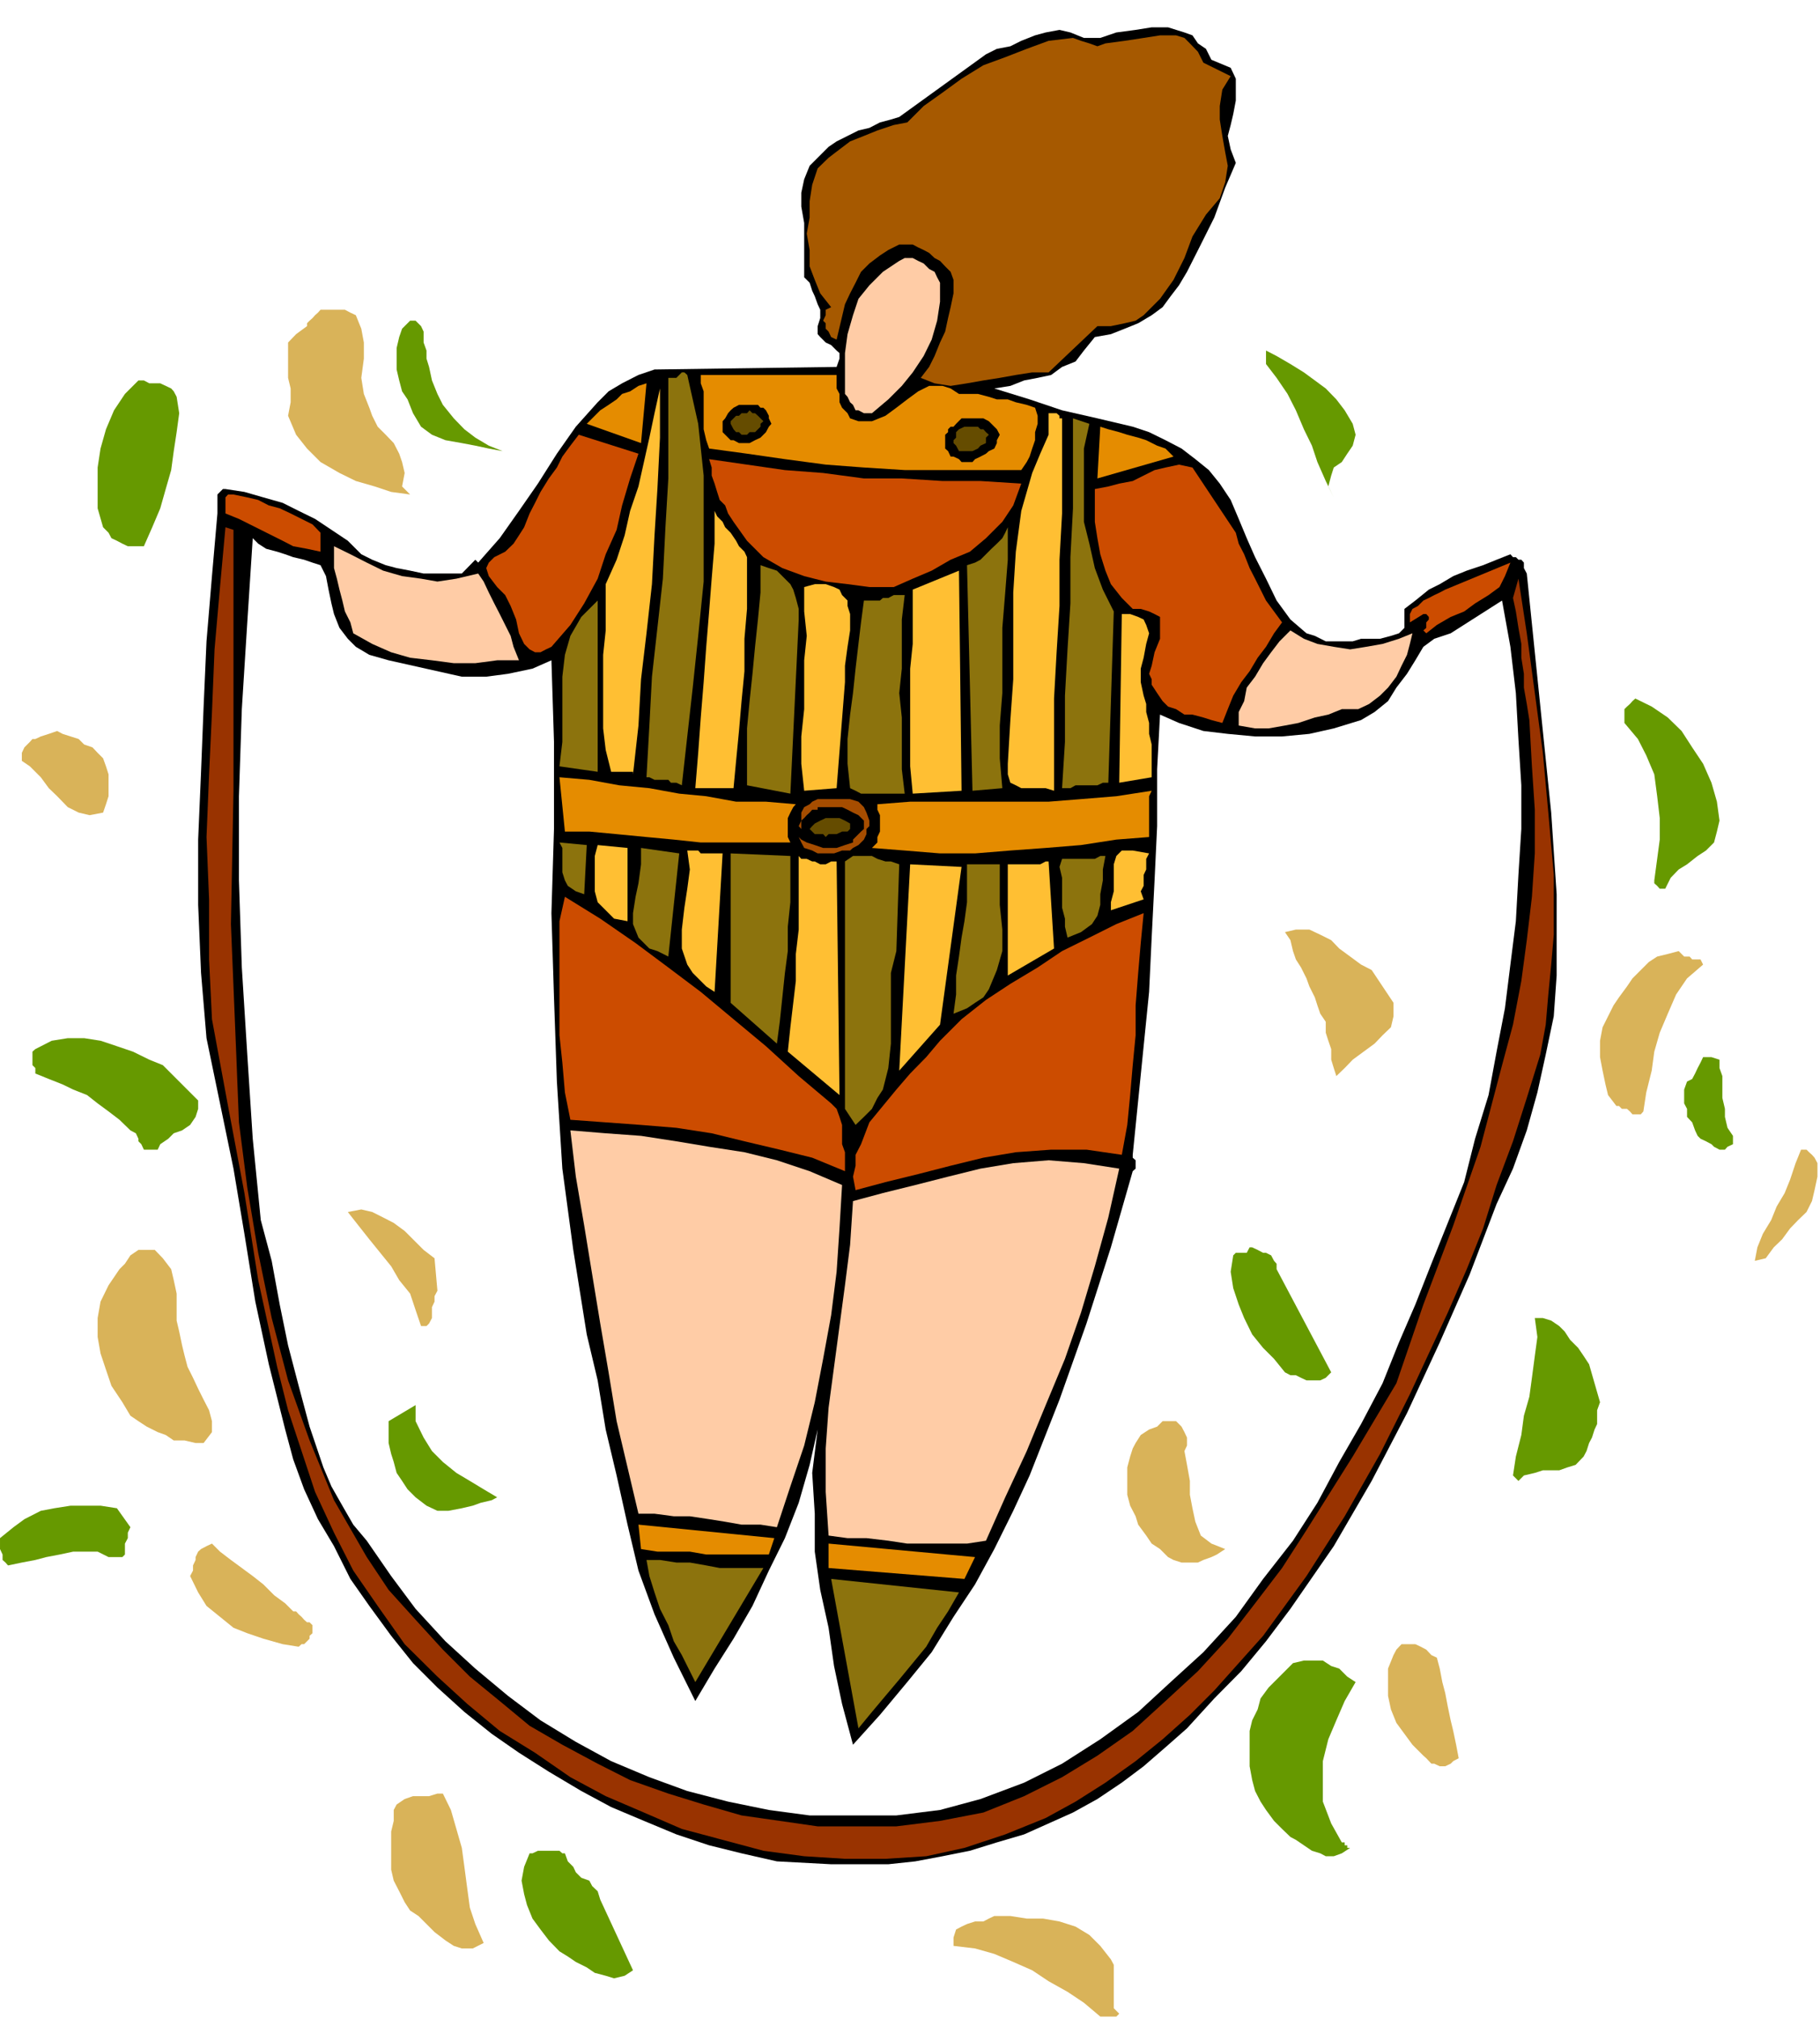 <svg xmlns="http://www.w3.org/2000/svg" fill-rule="evenodd" height="237.506" preserveAspectRatio="none" stroke-linecap="round" viewBox="0 0 5667 6284" width="214.186"><style>.pen1{stroke:none}.brush4{fill:#d9b359}.brush5{fill:#690}.brush6{fill:#8c730d}.brush7{fill:#e58c00}.brush8{fill:#ffbf33}.brush10{fill:#cc4c00}</style><path class="pen1" d="m3832 211 16 34v68l-8 42-8 34-9 34 9 42 16 42-33 77-34 93-42 84-43 85-25 42-26 34-25 34-34 25-42 25-42 17-43 17-50 9-34 42-26 34-42 17-34 25-42 9-42 8-43 17-50 8 110 34 101 34 110 25 110 26 51 17 51 25 50 26 43 33 42 34 34 42 34 51 25 59 25 60 26 59 34 67 33 68 43 59 50 43 26 8 34 17h84l26-8h59l34-9 25-8 17-17v-59l34-26 42-34 34-17 42-25 42-17 51-17 42-17 43-17 8 9h9l8 8h9l8 9v17l9 17 25 245 25 245 26 254 17 254v253l-9 127-25 119-26 118-33 118-43 119-51 110-84 220-93 211-102 220-110 211-118 203-135 195-76 101-77 93-84 85-85 93-67 59-68 59-68 51-76 51-76 42-76 34-76 34-85 25-84 26-85 17-85 16-84 9h-178l-169-9-110-25-101-25-102-34-101-42-102-43-93-50-101-60-93-59-85-59-85-68-84-76-76-76-68-85-68-93-59-84-51-102-50-84-43-93-34-93-25-93-51-203-42-195-34-211-34-203-42-203-42-203-17-203-9-212v-203l9-211 8-203 9-203 17-203 17-195v-59l8-8 9-9h8l59 9 59 17 60 17 50 25 51 25 51 34 51 34 42 42 34 17 42 17 34 9 42 8 42 9h119l42-43 9 9 67-76 60-85 59-85 59-93 59-84 68-76 34-34 42-25 51-26 50-17 567-8 9-26v-17l-9-8-17-17-17-8-17-17-8-9v-25l8-25v-26l-8-17-9-25-8-17-8-25-17-17V694l-9-51v-43l9-42 17-42 25-25 34-34 25-17 34-17 34-17 34-8 33-17 34-9 26-8 270-195 34-17 42-8 34-17 43-17 33-9 43-8 34 8 42 17h51l50-17 60-8 50-8h51l51 16 25 9 17 25 25 17 17 34 60 25zM998 1759l17 34 8 42 9 43 8 33 17 43 26 34 25 25 42 25 60 17 76 17 76 17 76 17h76l68-9 76-16 59-26 8 254v271l-8 262 8 262 9 262 17 271 34 253 42 263 34 143 25 153 34 143 34 153 34 143 50 136 60 135 67 135 60-101 59-93 59-102 51-110 50-101 43-110 34-118 25-110-17 135 8 127v118l17 119 26 118 17 119 25 118 34 127 84-93 85-102 76-93 68-110 67-101 60-110 59-119 51-110 93-236 84-237 76-237 68-237 9-8v-26l-9-8v-9l17-169 17-169 17-169 8-169 9-178 8-169v-177l9-170 59 26 76 25 76 9 85 8h84l85-8 76-17 85-26 42-25 42-34 26-42 33-43 26-42 25-42 34-25 51-17 160-102 26 144 17 144 8 143 9 144v136l-9 143-8 144-17 135-17 136-26 135-25 135-42 136-34 135-51 127-51 127-50 127-51 118-51 127-67 127-68 118-68 127-76 118-93 119-85 118-101 110-102 93-101 93-118 85-119 76-118 59-136 51-126 34-136 17h-270l-127-17-127-26-127-33-118-43-119-50-110-60-110-67-101-76-102-85-93-85-93-101-76-102-76-110-42-50-34-59-34-60-25-59-43-127-34-127-33-126-26-127-25-136-34-127-25-253-17-262-17-271-9-271v-262l9-271 17-270 17-262 17 17 25 16 34 9 25 8 25 9 34 8 26 9 25 8z" style="fill:#000"/><path class="pen1" style="fill:#a65900" d="m3832 237-26 42-8 51v42l8 51 9 51 8 42-8 51-17 50-43 51-42 68-25 67-34 68-42 59-51 51-25 17-34 8-43 9h-42l-152 144h-51l-51 8-50 9-51 8-51 9-51 8-50-8-43-17 26-34 17-34 17-42 16-34 9-42 8-34 9-43v-42l-9-25-17-17-16-17-17-9-17-16-17-9-17-8-17-9h-42l-34 17-26 17-33 25-26 26-17 34-17 33-16 34-26 110-17-8-8-17-9-9v-17l-8-8 8-17v-17l17-8-34-43-17-42-16-42v-51l-9-51 9-50v-51l8-51 17-51 34-33 34-26 33-25 43-17 42-17 51-17 42-8 51-51 59-42 59-43 68-42 68-25 67-26 68-25 76-9 25 9 26 8 25 9 25-9 60-8 59-9 51-8h50l26 8 17 17 25 26 17 34 85 42z"/><path class="pen1" d="M2927 880v59l-9 59-17 59-25 51-34 51-34 42-42 42-51 43h-25l-17-9h-9l-8-17-9-8-8-17-8-9v-127l8-59 17-59 17-51 34-42 42-42 51-34 17-9h25l17 9 17 8 17 17 17 9 8 17 9 17zm-305 2808-8 135-9 135-17 135-25 136-26 135-33 135-43 127-42 127-51-8h-59l-51-9-50-8-60-9h-50l-60-8h-50l-34-144-34-144-25-152-26-152-25-152-25-153-26-152-17-144 110 9 110 8 110 17 102 17 110 17 101 25 102 34 101 43zm863-51-34 152-42 152-43 144-50 144-60 144-59 143-67 144-60 135-59 9h-186l-59-9-68-8h-59l-59-8-9-136v-135l9-127 17-127 17-127 17-127 16-126 9-136 93-25 101-25 102-26 101-25 102-17 110-9 110 9 110 17zM1489 1785l17 25 16 34 17 34 17 33 17 34 17 34 9 34 17 42h-68l-68 9h-67l-68-9-68-8-59-17-59-26-59-33-9-34-17-34-8-34-9-34-8-34-9-33v-68l51 25 51 26 51 25 59 17 59 8 51 9 59-9 68-16zm2909 186-8 33-9 34-17 34-16 34-26 34-25 25-34 26-34 16h-51l-42 17-42 9-51 17-42 8-51 9h-42l-51-9v-42l17-34 8-42 26-34 25-42 25-34 26-34 34-34 42 26 42 16 51 9 51 8 50-8 51-9 51-16 42-17z" style="fill:#ffcca6"/><path class="pen1 brush4" d="m1150 1269 9 25 17 34 25 25 25 26 17 33 9 26 8 34-8 42 25 25-59-8-51-17-59-17-51-25-59-34-42-42-34-43-25-59 8-42v-43l-8-33v-110l25-26 34-25v-9l8-8 9-8 8-9 9-8 8-9h76l17 9 17 8 17 42 8 43v50l-8 60 8 50 17 43z"/><path class="pen1 brush5" d="m4212 1319 9 34-9 34-17 25-17 26-25 17-8 25-9 34 17 34-25-51-26-59-17-51-25-51-25-59-26-51-34-50-33-43v-42l33 17 43 25 42 26 34 25 34 25 33 34 26 34 25 42z"/><path class="pen1 brush6" d="m2140 1167 34 152 17 161v330l-17 169-17 161-17 152-17 152-17-8h-17l-8-9h-43l-16-8h-9l9-161 8-152 17-152 17-153 8-160 9-152v-313h25l9-9 8-8h8l9 8z"/><path class="pen1 brush7" d="M2605 1167v42l9 17v26l8 17 17 17 8 16 26 9h42l42-17 34-25 34-26 34-25 34-17h42l25 8 26 17h59l34 9 25 8h34l25 9 34 8 26 9 8 25v25l-8 26v25l-9 26-8 25-9 17-17 25h-363l-127-8-119-9-127-17-118-17-118-16-9-26-8-34v-118l-9-25v-26h423zm508 186-9 17v9l-8 17-17 8-9 8-17 9-17 8-8 9h-34l-8-9-17-8h-9l-8-17-9-8v-43l9-8v-9l8-8h9l8-9 17-17h68l17 9 8 8 17 17 9 17zm-719-59v8l8 17-8 9-9 17-8 8-9 9-17 8-17 9h-33l-17-9h-9l-8-8-9-9-8-8v-34l8-9 9-16 8-9 9-8 17-9h59l8 9h9l8 8 9 17zm84 1209-8 9-9 17-8 17v59l8 17h-279l-84-9-85-8-93-9-85-8h-76l-17-169 93 8 93 17 94 9 93 17 84 8 93 17h93l93 8zm1108-42-8 17v127l-102 8-110 17-110 9-110 8-110 9h-109l-110-9-102-8 17-17v-17l8-17v-51l-8-17v-17l102-8h431l101-8 110-9 110-17zM2394 4838h-195l-51-9h-101l-51-8-8-76 423 42-17 51zm609 76-423-34v-76l456 42-33 68z"/><path class="pen1 brush5" d="m550 1235 8 51-8 59-9 59-8 59-17 59-17 60-25 59-26 59h-50l-17-8-17-9-17-8-9-17-17-17-17-59v-127l9-59 17-60 25-59 34-51 42-42h17l17 9h34l17 8 17 8 8 9 9 17z"/><path class="pen1 brush7" d="m1996 1379-169-60 25-25 17-17 26-17 25-17 17-17 25-8 26-17 25-8-17 186z"/><path class="pen1 brush8" d="M1971 2410v-8h-68l-17-68-8-67v-229l8-76v-144l34-76 25-76 17-76 26-76 17-76 17-76 16-76 17-77v153l-8 160-9 144-8 152-17 153-17 143-8 144-17 152z"/><path class="pen1" d="m2377 1311-9 8v9l-8 8-9 9h-17l-8 8h-17l-8-8h-9l-8-9-9-17v-8l9-9 8-8h9l8-8h17l8-9 9 9h8l9 8 8 8 9 9zm270 1252v17l-8 8h-17l-17 8h-25l-9 9-8-9h-26l-8-8-8-8 8-9 8-8 17-9 17-8h43l17 8 16 9zm432-1210-9 9v17l-17 8-8 9-17 8h-42l-9-17-8-8v-9l8-8v-17l9-9 17-8h42l8 8h9l8 9 9 8z" style="fill:#654c00"/><path class="pen1 brush8" d="M3307 1311v287l-8 144v144l-9 144-8 144v287l-26-8h-76l-17-9-17-8-8-26v-33l8-136 9-127v-270l8-127 17-127 17-59 17-59 25-60 26-59v-67h25l9 8v8h8v9z"/><path class="pen1 brush6" d="m3392 1319-17 77v228l17 68 17 76 25 67 34 68-17 533h-17l-17 8h-68l-16 9h-26l9-144v-144l8-144 9-143v-144l8-152v-280l51 17z"/><path class="pen1 brush7" d="m3654 1421-237 68 9-161 25 8 34 9 25 8 34 9 25 8 34 17 26 9 25 25z"/><path class="pen1 brush10" d="m1988 1412-26 77-25 84-17 76-34 76-25 76-42 77-43 67-59 68-17 8-17 9h-17l-17-9-17-17-16-33-9-43-17-42-17-34-25-25-26-34-8-25 8-17 17-17 34-17 26-25 17-26 16-25 17-43 17-33 17-34 26-42 25-34 17-34 25-34 26-34 186 59zm1192 93-25 68-34 51-51 51-50 42-60 25-59 34-59 25-59 26h-76l-68-9-68-8-67-17-68-25-59-34-51-51-42-59-17-26-9-25-17-17-8-25-8-26-9-25v-25l-8-26 118 17 118 17 119 9 127 17h118l127 8h118l127 8zm668 153 9 34 17 33 17 43 17 33 17 34 17 34 25 34 25 34-25 34-25 42-26 34-25 42-26 34-25 42-17 42-17 43-34-9-25-8-34-9h-25l-26-17-25-8-17-17-17-25-17-26v-17l-8-17 8-25 9-42 17-42v-68l-17-9-17-8-26-8h-25l-34-34-34-43-17-42-16-51-9-50-8-51v-102l42-8 34-9 42-8 34-17 34-17 34-8 42-9 42 9 135 203z"/><path class="pen1 brush8" d="M2326 1734v161l-8 93v101l-9 93-8 93-9 93-8 85h-119l9-110 8-110 9-110 8-110 9-110 8-102 9-109v-102l8 17 17 17 8 17 17 17 17 25 9 17 17 17 8 17z"/><path class="pen1" style="fill:#930" d="M727 1649v812l-8 415 17 414 8 203 26 203 34 203 42 203 51 194 67 187 76 186 102 177 68 102 84 93 85 93 84 84 93 76 93 77 102 59 110 59 101 51 119 42 110 34 118 34 119 17 118 17h245l136-17 135-26 127-51 118-59 110-67 110-77 102-93 101-93 93-101 85-110 84-110 76-118 144-229 136-228 84-245 93-246 85-245 67-254 34-126 26-136 17-127 16-135 9-135v-136l-9-135-8-144-8-50-9-51v-43l-8-50v-43l-9-50-8-51-9-42 17-60 26 170 25 186 25 186 17 186 17 194v186l-8 93-9 93-8 94-17 93-42 135-43 135-51 136-42 135-51 127-59 135-59 127-59 127-93 186-110 194-119 186-135 186-76 85-76 85-76 76-85 76-84 68-94 67-93 59-93 51-126 51-127 42-119 26-127 8h-126l-127-8-127-17-127-34-127-34-118-51-119-51-110-59-110-76-110-68-101-84-93-85-102-101-84-119-76-110-60-118-59-127-42-127-42-127-34-135-59-270-43-271-51-271-50-270-9-186v-187l-8-194 8-195 9-194 8-195 17-194 17-186 25 8z"/><path class="pen1 brush6" d="m3121 2453-93 8-17-702 25-8 17-9 17-17 17-17 17-16 17-17 9-17 8-17v101l-8 102-9 110v203l-8 101v102l8 93zm-634-525-26 542-135-26v-177l8-85 9-85 8-84 9-85 8-84v-85l26 9 25 8 17 17 25 25 9 17 8 26 9 34v33z"/><path class="pen1 brush8" d="m2842 2470-8-85v-304l8-77v-169l144-59 8 685-152 9zm-211-347-26 330-101 8-9-84v-85l9-85v-152l8-76-8-76v-76l33-9h34l26 9 17 8 8 17 17 17v17l8 25v51l-8 51-8 59v51z"/><path class="pen1 brush6" d="m2817 1852-9 76v153l-8 76 8 76v161l9 76h-136l-17-9-17-8-8-76v-77l8-76 9-67 8-76 9-77 8-67 9-68h50l9-8h17l17-9h34zm-1075 533 9-76v-203l8-68 17-59 34-59 51-51v533l-119-17z"/><path class="pen1 brush8" d="m3561 2165 8 26v25l9 34v34l8 33v102l-101 17 8-525h26l25 9 17 8 8 17 9 26-9 33-8 43-9 34v42l9 42z"/><path class="pen1 brush4" d="m304 2343 17 17 9 25 8 25v68l-8 25-9 26-42 8-34-8-34-17-33-34-26-25-25-34-34-34-25-17v-25l8-17 9-9 8-8 8-9h9l17-8 25-8 26-9 17 9 25 8 25 8 17 17 26 9 16 17z"/><path class="pen1" style="fill:#a64d00" d="M2707 2554v17l-9 9v16l-8 17-9 9-8 8-17 9-9 8h-25l-25 9h-51l-17-9-25-8-9-17-8-17 8 8 17 9 25 8 26 9h42l26-9 25-8v-9l8-8 9-9 8-8 9-8v-26l-17-17-17-8-17-9-17-8h-76v8h-17l-8 9-9 8-8 9-9 8v26l-8-9 8-17v-25l9-17 17-9 8-8 17-8h101l26 8 17 17 8 17 9 25z"/><path class="pen1 brush6" d="m1819 2783-26-9-25-17-9-17-8-25v-76l-9-17 85 8-8 153z"/><path class="pen1 brush8" d="m1954 2867-42-8-26-26-25-25-9-34v-110l9-34 93 9v228z"/><path class="pen1 brush6" d="m2081 2977-34-17-25-8-17-17-17-17-17-42v-34l8-51 9-42 8-59v-51l119 17-34 321z"/><path class="pen1 brush8" d="m2250 2656-25 431-26-17-25-25-17-17-17-26-17-50v-59l8-68 9-59 8-60-8-59h34l8 9h68zm1328 0-9 17v33l-8 17v34l-9 17 9 25-102 34v-25l9-34v-84l8-26 17-17h34l51 9z"/><path class="pen1 brush6" d="M2461 2664v144l-8 76v76l-9 68-8 76-8 76-9 68-144-127v-465l186 8zm-84 2216-212 355-17-34-25-50-25-43-17-50-26-51-17-51-16-51-9-50h42l51 8h42l51 9 42 8h136zm609 76-34 59-34 51-34 59-42 51-42 51-43 51-42 50-42 51-85-465 398 42z"/><path class="pen1 brush8" d="m2605 2681 9 727-161-135 8-76 9-76 8-68v-84l9-76v-229l8 9h17l17 8h8l17 9h17l17-9h17z"/><path class="pen1 brush6" d="m2791 2960-17 68v220l-8 76-17 67-17 26-17 34-25 25-26 25-33-50v-770l25-17h59l17 9 25 8h17l26 9-9 270zm651-296-8 42v34l-8 43v33l-9 34-17 26-34 25-42 17-8-34v-25l-9-34v-93l-8-34 8-25h102l17-9h16z"/><path class="pen1 brush8" d="m3282 2952-144 84v-346h101l17-9h9l17 271zm-355 237-127 143 34-642 160 8-67 491z"/><path class="pen1 brush6" d="M3113 2690v126l8 77v67l-17 59-25 60-17 25-26 17-25 17-42 17 8-60v-59l9-59 8-59 9-51 8-59v-118h102z"/><path class="pen1 brush10" d="m2588 3434 17 17 9 25 8 25v60l9 25v59l-102-42-101-25-110-26-102-25-110-17-110-9-110-8-110-8-17-85-8-93-9-85v-355l17-76 110 68 110 76 102 76 101 76 102 85 101 84 102 93 101 85zM998 1658v59l-42-9-43-8-33-17-34-17-34-17-34-17-34-17-42-17v-50l8-9h17l43 9 34 8 33 17 34 9 34 16 34 17 34 17 25 26zm3443 313-9-9 9-8v-17l8-9v-8l-8-9h-9l-42 26v-26l8-16 17-9 17-17 17-8 17-9 17-8 17-9 203-84-17 42-17 34-34 25-42 26-34 25-42 17-43 25-33 26zm-880 871-9 93-8 93-8 101v93l-9 93-8 93-9 93-17 93-110-16h-110l-110 8-101 17-102 25-101 26-102 25-93 25-8-42 8-34v-34l17-33 26-68 42-51 42-51 43-50 50-51 43-51 67-67 76-60 76-50 85-51 76-51 85-42 84-42 85-34z"/><path class="pen1 brush4" d="M4339 3121v42l-8 34-26 25-25 26-34 25-34 25-25 26-26 25-8-25-8-26v-33l-9-26-8-25v-34l-17-25-9-26-8-25-17-34-9-25-17-34-16-25-9-26-8-34-17-25 34-8h42l34 16 34 17 25 26 34 25 34 25 33 17 68 102zm-651 1395 8 43 9 50v43l8 42 9 42 17 43 33 25 43 17-26 17-17 8-25 9-17 8h-51l-25-8-17-9-25-25-26-17-17-25-25-34-8-26-17-33-9-34v-85l9-34 8-25 9-17 16-25 26-17 25-9 17-17h42l17 17 9 17 8 17v25l-8 17zm1615-1514-50 43-34 50-26 60-25 59-17 59-8 59-17 68-9 59-8 9h-26l-8-9-9-8h-16l-9-9h-8l-26-34-8-33-9-43-8-42v-51l8-42 17-34 17-34 17-25 25-34 17-25 26-26 25-25 26-17 33-8 34-9 9 9 8 8h17l8 9h26l8 16z"/><path class="pen1 brush5" d="M617 3425v26l-8 25-17 25-25 17-26 9-17 17-25 17-8 17h-43l-8-17-9-9v-8l-8-17-17-9-34-33-34-26-34-25-33-26-43-17-33-16-43-17-42-17v-17l-9-9v-42l9-8 51-26 50-8h51l51 8 51 17 50 17 51 25 42 17 110 110zm931 1235-17 9-34 8-25 9-34 8-42 8h-34l-34-16-34-26-25-25-17-26-17-25-9-34-8-25-8-34v-68l84-50v50l25 51 26 42 34 34 42 34 42 25 43 26 42 25z"/><path class="pen1 brush4" d="m5659 3662-9 42-8 34-17 34-26 25-25 26-25 34-26 25-25 34-34 8 8-42 17-42 26-43 17-42 25-42 17-42 17-51 17-42h17l8 8 9 8 8 9 9 17v42zm-4297 355-9 17v17l-8 17v34l-9 17-8 8h-17l-17-50-17-51-34-42-25-43-34-42-34-42-34-43-33-42 42-8 34 8 34 17 33 17 34 25 34 34 25 25 34 26 9 101zm-787 203 9 34 17 34 16 34 17 34 17 33 9 34v34l-26 34h-25l-34-8h-34l-25-17-25-9-34-17-26-17-25-17-25-42-34-51-17-50-17-51-9-51v-59l9-51 25-51 17-25 17-25 17-17 17-26 25-17h51l25 26 26 34 8 34 9 42v84l8 34 9 43 8 33z"/><path class="pen1 brush5" d="m4982 4364-9 25v43l-8 17-8 25-9 17-8 25-9 17-25 26-26 8-25 9h-51l-25 8-34 8-17 17-17-17 9-59 17-67 8-60 17-59 8-59 9-68 8-59-8-59h25l26 8 25 17 17 17 17 26 25 25 17 25 17 26 34 118zm414-803-17 8-8 9h-17l-17-9-8-8-17-9-17-8-9-9-8-17-9-25-16-17v-25l-9-17v-43l9-25 16-8 9-17 8-17 9-17 8-17h26l25 8v26l9 25v68l8 34v25l8 34 17 25v26zm-42-1007-8 34-9 34-25 25-26 17-33 26-26 16-25 26-17 34h-17l-8-9-9-8v-9l9-67 8-60v-67l-8-68-9-68-25-59-26-51-42-50v-43l8-8 9-8 8-9 9-8 51 25 50 34 43 42 33 51 34 51 26 59 17 59 8 59zM406 4753l-8 17v17l-9 17v34l-8 8h-43l-34-17h-76l-42 9-42 8-34 9-42 8-43 9-8-9-9-8v-17l-8-17v-34l42-34 34-25 51-26 42-8 51-8h93l51 8 42 59z"/><path class="pen1 brush4" d="M913 5015h9l8 9 9 8 8 9 9 8h8l9 9v25l-9 8v9l-8 8-9 9h-8l-9 8-50-8-60-17-50-17-43-17-42-34-42-34-26-42-25-51 9-17v-16l8-17v-9l8-17 9-8 17-9 17-8 25 25 34 26 34 25 34 25 33 26 34 34 34 25 25 25zm3561 144 9 34 8 42 9 34 8 42 9 43 8 33 9 43 8 42-17 9-8 8-17 8h-17l-17-8h-9l-16-17-9-8-34-34-25-34-25-34-17-42-9-42v-85l17-42 9-17 16-17h43l17 8 17 9 16 17 17 8z"/><path class="pen1 brush5" d="m4221 5235-34 59-26 60-25 59-17 68v126l26 68 33 59h9v9h8v8h9l-26 17-25 9h-25l-17-9-26-8-25-17-25-17-17-9-26-25-25-25-25-34-17-26-17-33-9-34-8-43v-110l8-33 17-34 9-34 25-34 25-25 26-26 25-25 34-8h59l26 17 25 8 25 25 26 17zM1336 1142l9 42 17 42 17 34 34 42 33 34 34 26 42 25 43 17-43-8-42-9-42-8-51-9-42-17-34-25-25-42-17-43-17-25-9-34-8-34v-67l8-34 9-26 25-25h17l17 17 8 17v34l9 25v25l8 26zm2639 2808 170 321-17 17-17 8h-43l-17-8-16-8h-17l-17-9-34-42-34-34-34-42-25-51-17-42-17-51-8-51 8-51 8-8h34l9-17h8l17 8 17 9h9l16 8 9 17 8 9v17z"/><path class="pen1 brush4" d="m1379 5582 25 51 17 59 17 59 8 59 9 68 8 59 17 51 26 59-34 17h-34l-25-8-26-17-34-26-25-25-25-25-26-17-17-26-17-34-17-33-8-34v-119l8-33v-34l9-17 25-17 26-9h50l26-8h17z"/><path class="pen1 brush5" d="m1869 5912 102 220-26 17-33 8-26-8-34-9-25-17-34-17-25-17-26-16-33-34-26-34-25-34-17-42-9-34-8-42 8-43 17-42h9l17-8h67l9 8h8l9 25 17 17 8 17 17 17 25 9 9 17 17 16 8 26z"/><path class="pen1 brush4" d="m3459 6098 9 17v135l17 17-9 9h-50l-51-43-51-34-59-33-51-34-59-26-59-25-60-17-67-8v-26l8-25 17-9 17-8 25-8h26l17-9 17-8h50l51 8h51l51 9 50 16 43 26 34 34 33 42z"/></svg>
